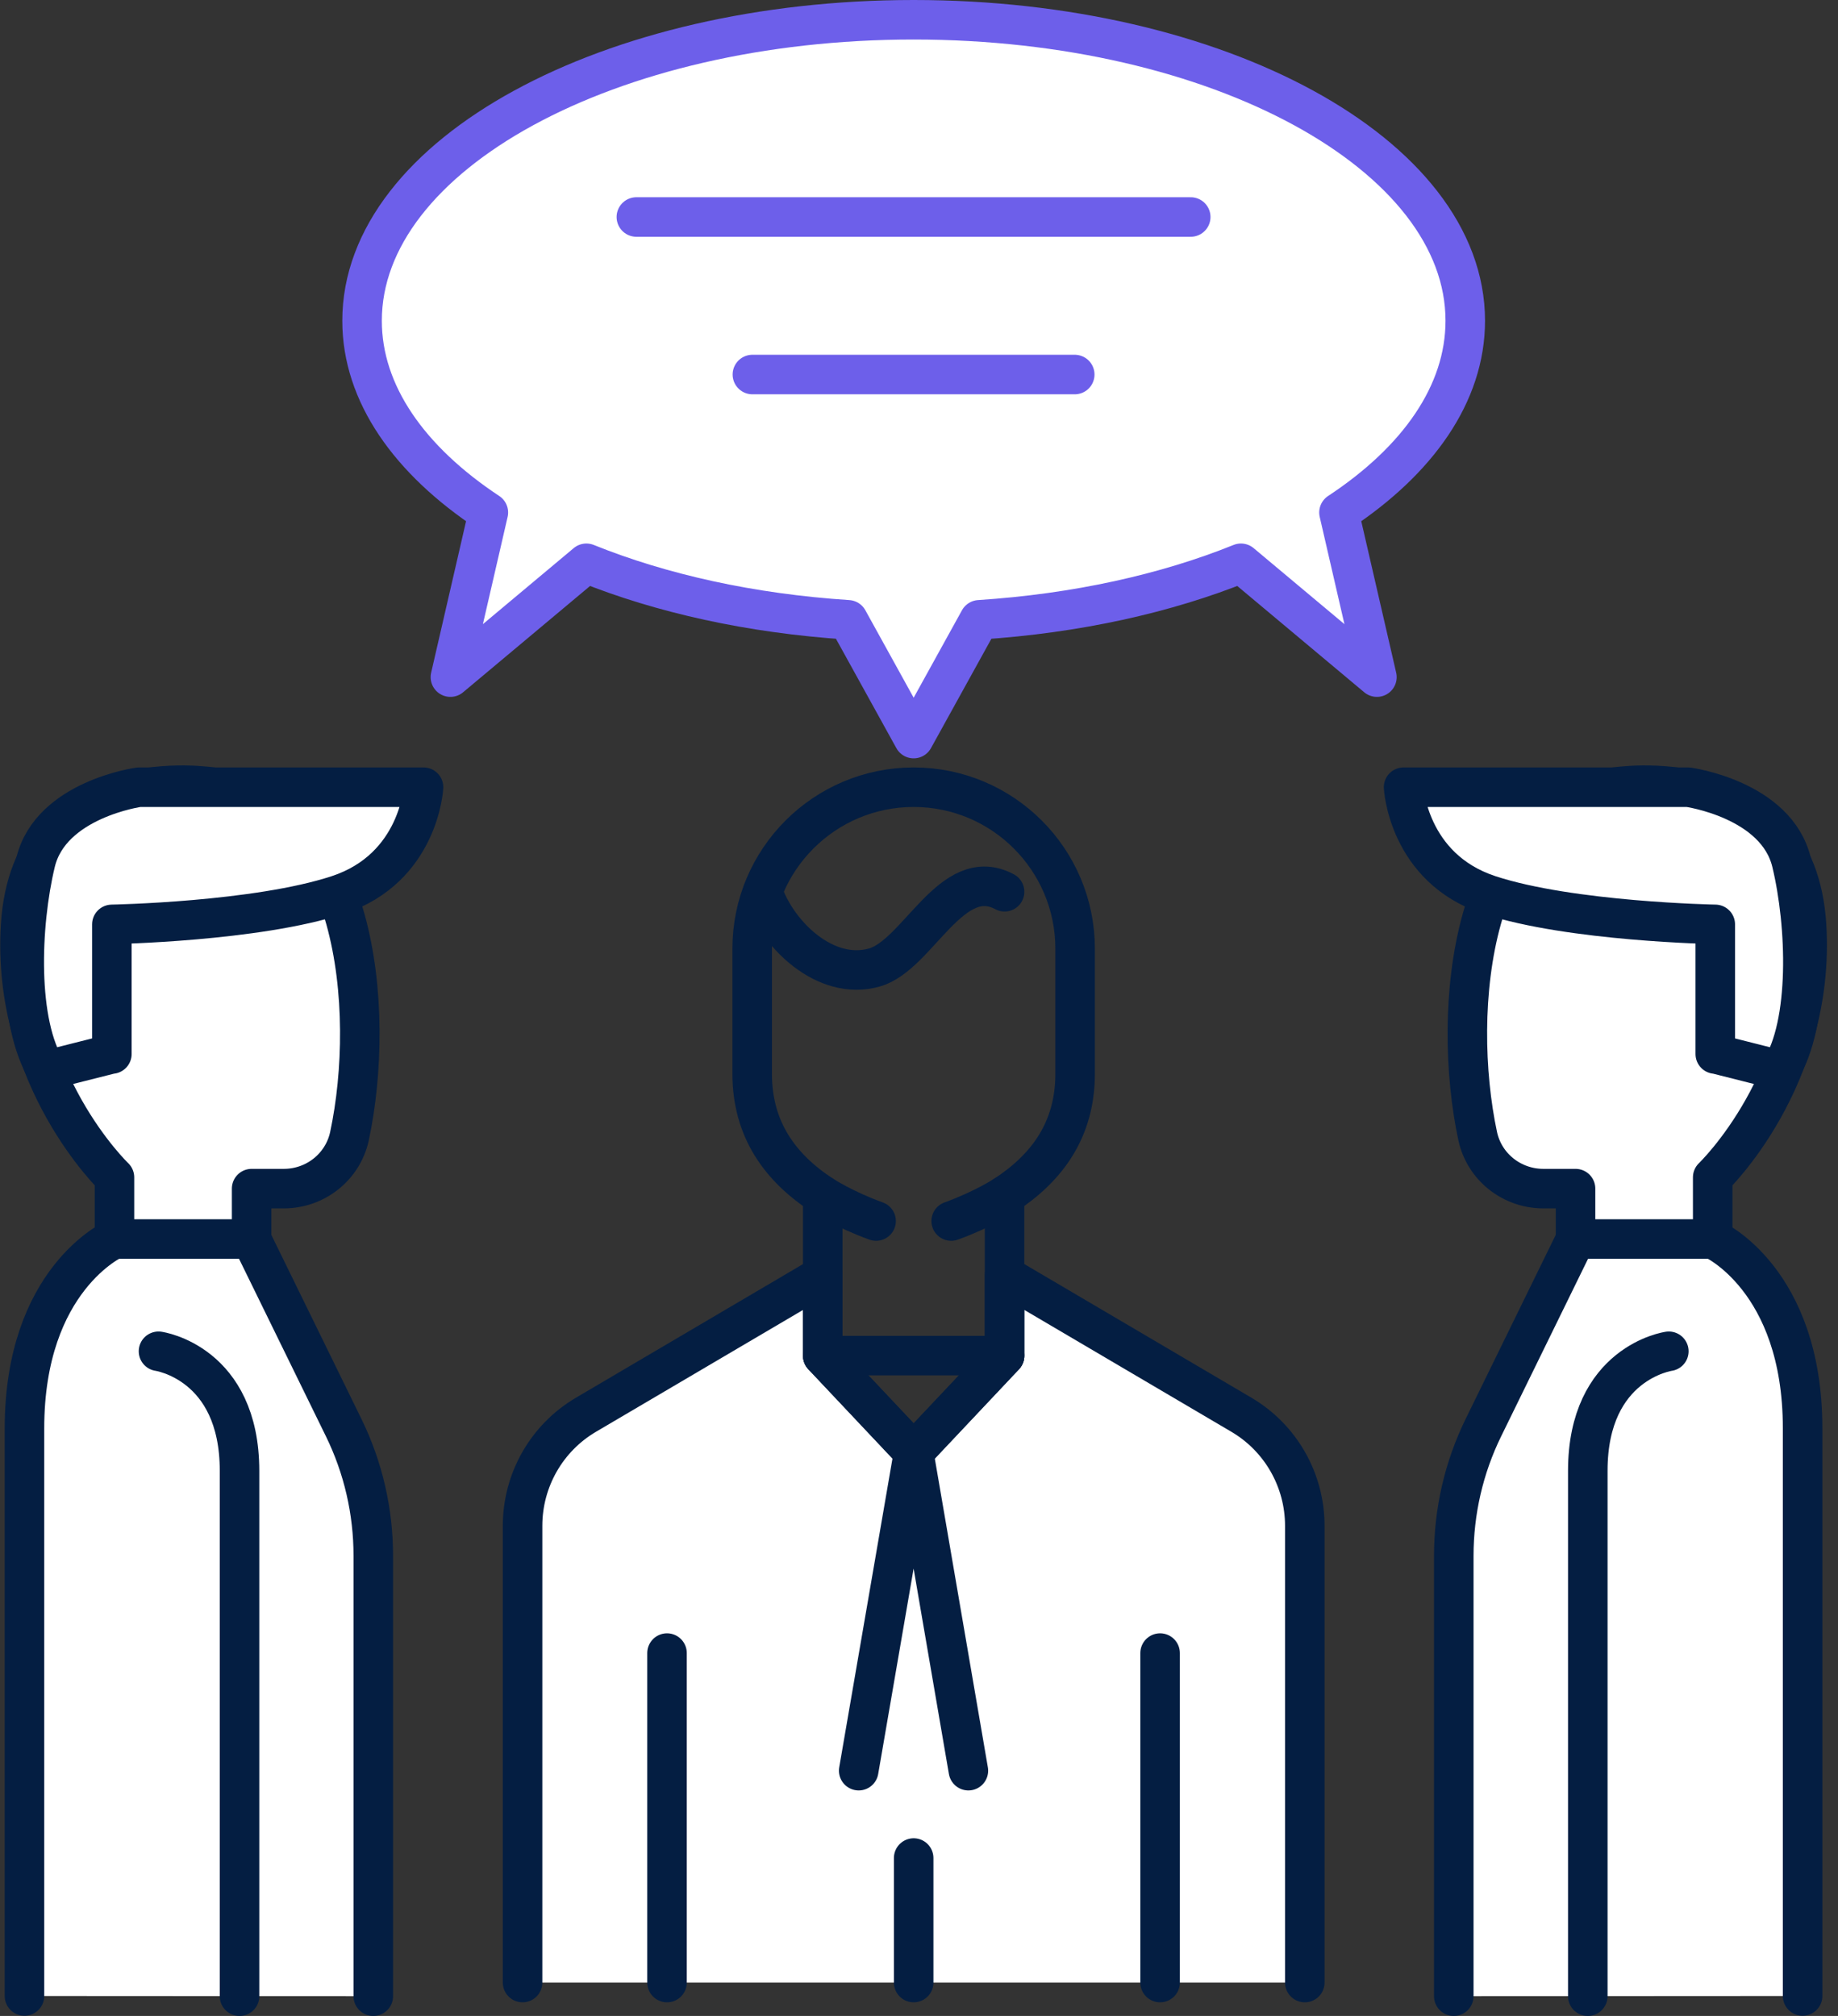 <svg width="93" height="102" viewBox="0 0 93 102" fill="none" xmlns="http://www.w3.org/2000/svg">
<rect x="0" y="0" width="93" height="102" fill="#333333" stroke="none"/>
<g clip-path="url(#clip0_1632_312)">
<path d="M73.559 101V78.72C73.559 76.47 74.069 74.25 75.059 72.23L79.729 62.69H86.669C86.669 62.69 91.209 64.71 91.209 72.27V100.99" fill="white"/>
<path d="M73.559 101V78.72C73.559 76.47 74.069 74.25 75.059 72.23L79.729 62.69H86.669C86.669 62.69 91.209 64.71 91.209 72.27V100.99" stroke="#041E42" stroke-width="2" stroke-linecap="round" stroke-linejoin="round"/>
<path d="M78.09 60.14C76.5 60.14 75.11 59.05 74.77 57.49C73.4 51.08 74.39 40.48 81.67 39.83C81.67 39.83 90.89 38.33 91.41 46.83C91.88 54.58 86.66 59.57 86.66 59.57V62.69H79.72V60.14H78.08H78.09Z" fill="white" stroke="#041E42" stroke-width="2" stroke-linecap="round" stroke-linejoin="round"/>
<path d="M86.79 53.33V46.77C86.79 46.77 79.48 46.64 75.35 45.28C71.23 43.92 71.019 39.83 71.019 39.83H85.419C85.419 39.83 89.879 40.44 90.65 43.63C91.419 46.83 91.579 51.8 90.079 54.15L86.79 53.32V53.33Z" fill="white" stroke="#041E42" stroke-width="2" stroke-linecap="round" stroke-linejoin="round"/>
<path d="M84.44 68.37C84.44 68.37 80.34 68.94 80.34 74.42V101" stroke="#041E42" stroke-width="2" stroke-linecap="round" stroke-linejoin="round"/>
<path d="M18.888 101V78.72C18.888 76.47 18.378 74.25 17.388 72.23L12.718 62.69H5.778C5.778 62.69 1.238 64.71 1.238 72.27V100.99" fill="white"/>
<path d="M18.888 101V78.72C18.888 76.47 18.378 74.25 17.388 72.23L12.718 62.69H5.778C5.778 62.69 1.238 64.71 1.238 72.27V100.99" stroke="#041E42" stroke-width="2" stroke-linecap="round" stroke-linejoin="round"/>
<path d="M14.362 60.14C15.952 60.14 17.342 59.05 17.682 57.49C19.052 51.08 18.062 40.48 10.782 39.83C10.782 39.83 1.562 38.33 1.042 46.83C0.572 54.58 5.792 59.57 5.792 59.57V62.69H12.732V60.14H14.372H14.362Z" fill="white" stroke="#041E42" stroke-width="2" stroke-linecap="round" stroke-linejoin="round"/>
<path d="M5.66 53.33V46.77C5.66 46.77 12.97 46.64 17.1 45.28C21.22 43.92 21.43 39.83 21.43 39.83H7.03C7.03 39.83 2.57 40.44 1.8 43.63C1.03 46.83 0.87 51.8 2.37 54.15L5.66 53.32V53.33Z" fill="white" stroke="#041E42" stroke-width="2" stroke-linecap="round" stroke-linejoin="round"/>
<path d="M8.02 68.37C8.02 68.37 12.12 68.94 12.12 74.42V101" stroke="#041E42" stroke-width="2" stroke-linecap="round" stroke-linejoin="round"/>
<path d="M66.021 100.31V77.2C66.021 74.89 64.801 72.75 62.811 71.58L50.831 64.53V68.6L46.231 73.48L41.631 68.6V64.53L29.651 71.58C27.661 72.75 26.441 74.89 26.441 77.2V100.31" fill="white"/>
<path d="M66.021 100.31V77.2C66.021 74.89 64.801 72.75 62.811 71.58L50.831 64.53V68.6L46.231 73.48L41.631 68.6V64.53L29.651 71.58C27.661 72.75 26.441 74.89 26.441 77.2V100.31" stroke="#041E42" stroke-width="2" stroke-linecap="round" stroke-linejoin="round"/>
<path d="M33.75 83.64V100.31" stroke="#041E42" stroke-width="2" stroke-linecap="round" stroke-linejoin="round"/>
<path d="M58.699 83.64V100.31" stroke="#041E42" stroke-width="2" stroke-linecap="round" stroke-linejoin="round"/>
<path d="M46.229 39.83C41.719 39.83 38.059 43.49 38.059 48V54.33C38.059 57.14 39.469 59.09 41.629 60.49V68.59L46.229 73.47L50.829 68.59V60.49C52.989 59.09 54.399 57.15 54.399 54.33V48C54.399 43.49 50.739 39.83 46.229 39.83Z" stroke="#041E42" stroke-width="2" stroke-linecap="round" stroke-linejoin="round"/>
<path d="M41.629 60.49C41.629 60.49 42.699 61.19 44.329 61.78" stroke="#041E42" stroke-width="2" stroke-linecap="round" stroke-linejoin="round"/>
<path d="M50.829 60.49C50.829 60.49 49.759 61.19 48.129 61.78" stroke="#041E42" stroke-width="2" stroke-linecap="round" stroke-linejoin="round"/>
<path d="M50.829 68.59H41.629" stroke="#041E42" stroke-width="2" stroke-linecap="round" stroke-linejoin="round"/>
<path d="M43.449 89.59L46.229 73.47L48.999 89.59" stroke="#041E42" stroke-width="2" stroke-linecap="round" stroke-linejoin="round"/>
<path d="M38.59 45.12C39.33 47.29 41.77 49.66 44.25 48.95C46.45 48.32 48.15 43.68 50.83 45.12" stroke="#041E42" stroke-width="2" stroke-linecap="round" stroke-linejoin="round"/>
<path d="M46.23 94.01V100.31" stroke="#041E42" stroke-width="2" stroke-linecap="round" stroke-linejoin="round"/>
<path d="M74.14 16.23C74.14 7.82 61.64 1 46.23 1C30.82 1 18.32 7.82 18.32 16.23C18.32 19.92 20.72 23.29 24.71 25.93L22.79 34.26L29.67 28.5C33.46 30.03 37.99 31.04 42.91 31.36L46.23 37.37L49.55 31.36C54.47 31.04 59 30.03 62.79 28.5L69.67 34.26L67.75 25.93C71.74 23.3 74.14 19.92 74.14 16.23Z" fill="white" stroke="#6D5FEA" stroke-width="2" stroke-linecap="round" stroke-linejoin="round"/>
<path d="M32.199 10.98H60.249" stroke="#6D5FEA" stroke-width="2" stroke-linecap="round" stroke-linejoin="round"/>
<path d="M38.07 18.95H54.38" stroke="#6D5FEA" stroke-width="2" stroke-linecap="round" stroke-linejoin="round"/>
</g>
<defs>
<clipPath id="clip0_1632_312">
<rect width="92.45" height="102" fill="white"/>
</clipPath>
</defs>
</svg>
